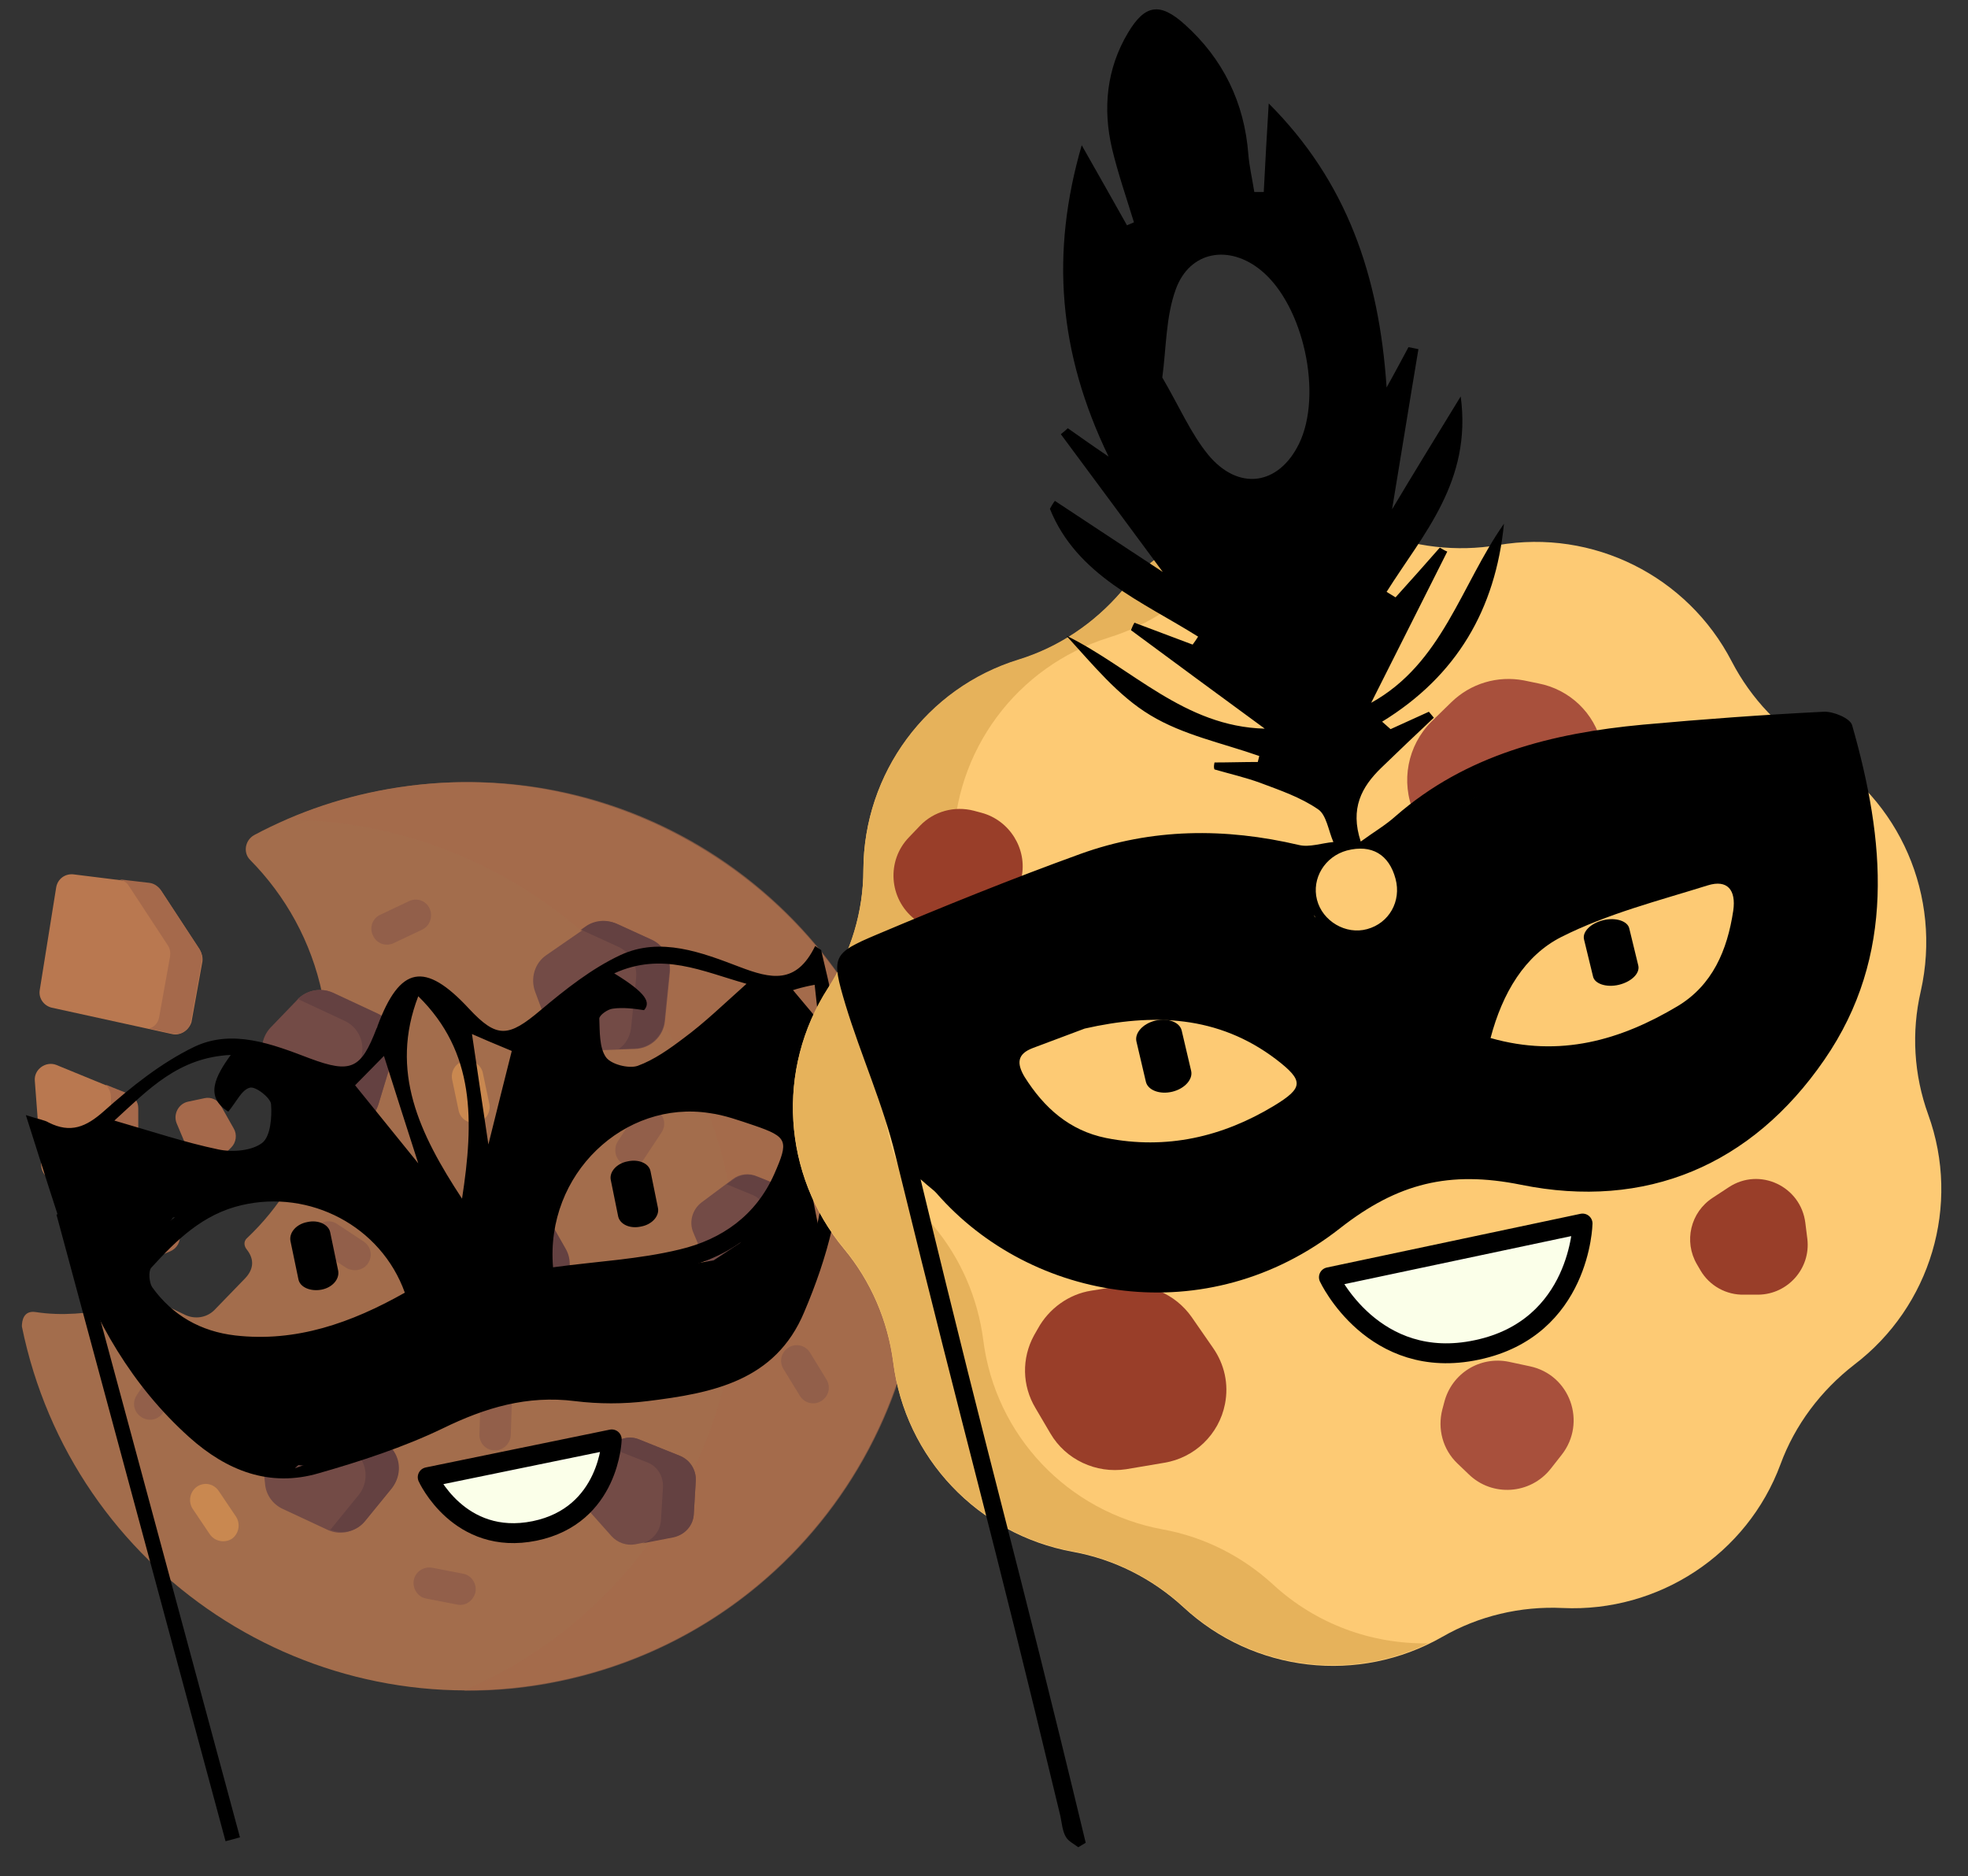 <?xml version="1.0" encoding="utf-8"?>
<!-- Generator: Adobe Illustrator 22.0.0, SVG Export Plug-In . SVG Version: 6.00 Build 0)  -->
<svg version="1.1" id="Calque_1" xmlns="http://www.w3.org/2000/svg" xmlns:xlink="http://www.w3.org/1999/xlink" x="0px" y="0px"
	 viewBox="0 0 395.7 377.2" style="enable-background:new 0 0 395.7 377.2;" xml:space="preserve">
<rect x="0" y="0" width="395.7" height="377.2" fill="#333333" stroke="none"/>
<style type="text/css">
	.st0{opacity:0.83;}
	.st1{fill:#B97850;}
	.st2{opacity:0.6;}
	.st3{fill:#A5694B;}
	.st4{fill:#734B46;}
	.st5{fill:#644141;}
	.st6{fill:#C98850;}
	.st7{fill:#925F4A;}
	.st8{fill:#FBFFE9;stroke:#000000;stroke-width:4;stroke-linecap:round;stroke-linejoin:round;stroke-miterlimit:10;}
	.st9{fill:#FDCA74;}
	.st10{fill:#E6B25B;}
	.st11{fill:#A8503C;}
	.st12{fill:#993E29;}
	.st13{fill:none;}
	.st14{fill:none;stroke:#000000;stroke-width:3;stroke-miterlimit:10;}
</style>
<g>
	<g class="st0">
		<g>
			<path class="st1" d="M7.2,263.8c5.2,0.8,10.5,0.3,15.9-0.8c2.5-0.5,4.9-1.3,7.3-2.1c0.3,0.2,0.6,0.5,0.9,0.6l6,2.9
				c2,0.9,4.3,0.5,5.8-1l6.2-6.4c1.7-1.8,1.9-3.8,0.3-5.8l0,0c-0.4-0.5-0.8-1.5,0.1-2.3c12.8-12.1,18.9-30.5,15.1-49
				c-2.2-10.6-7.4-19.8-14.5-27c-1.5-1.5-1-4,0.8-5c8.8-4.7,18.5-8,29-9.6c45.8-7,90.4,22.1,102.1,66.9
				c13.4,51.2-18.9,102.4-70.1,112.8c-49.4,10.1-97.6-21.8-107.7-71.3C4.4,265.6,4.7,263.4,7.2,263.8z"/>
		</g>
	</g>
	<g class="st2">
		<g>
			<path class="st3" d="M146.5,237.9c-8.8-43.1-46.5-72.8-88.8-73.1c5.7-2.5,11.8-4.4,18.1-5.7c49.4-10.1,97.6,21.8,107.7,71.3
				c10.1,49.4-21.8,97.6-71.3,107.7c-6.3,1.3-12.7,1.9-18.9,1.8C132.2,323.1,155.3,280.9,146.5,237.9z"/>
		</g>
	</g>
	<g>
		<g>
			<path class="st4" d="M108.7,242.4l4.9,8.6c1.6,2.7,0.9,6.2-1.6,8.1l-8.8,6.9c-2.1,1.7-5.1,1.8-7.4,0.3l-7-4.6
				c-2.4-1.6-3.4-4.6-2.5-7.3l3.3-9.3c0.7-2.1,2.5-3.6,4.7-4.1l7.5-1.5C104.6,238.9,107.4,240.1,108.7,242.4z"/>
		</g>
	</g>
	<g>
		<g>
			<path class="st4" d="M134.7,195.4l-1,9.9c-0.3,3.1-2.9,5.5-6,5.6l-11.1,0.4c-2.7,0.1-5.2-1.5-6.1-4.1l-2.9-7.8
				c-1-2.7-0.1-5.8,2.3-7.4l8.1-5.6c1.8-1.3,4.2-1.5,6.2-0.6l7,3.2C133.5,190.1,134.9,192.7,134.7,195.4z"/>
		</g>
	</g>
	<g>
		<g>
			<path class="st4" d="M67,199.6l9,4.2c2.8,1.3,4.3,4.5,3.4,7.5L76.1,222c-0.8,2.6-3.1,4.4-5.9,4.5l-8.4,0.2
				c-2.9,0.1-5.5-1.8-6.2-4.6l-2.7-9.5c-0.6-2.1,0-4.4,1.5-6l5.3-5.5C61.6,199,64.5,198.5,67,199.6z"/>
		</g>
	</g>
	<g>
		<g>
			<path class="st4" d="M161,243.8l-0.5,7.9c-0.2,2.5-2.1,4.5-4.6,4.7l-8.9,0.7c-2.2,0.2-4.2-1.1-5-3.1l-2.6-6.2
				c-0.9-2.1-0.2-4.6,1.6-6l6.3-4.7c1.4-1.1,3.3-1.3,4.9-0.6l5.7,2.3C159.8,239.6,161.1,241.6,161,243.8z"/>
		</g>
	</g>
	<g>
		<g>
			<path class="st4" d="M56.2,284.3l9-4.1c2.9-1.3,6.2-0.3,7.9,2.3l6,9.4c1.5,2.3,1.3,5.2-0.4,7.4l-5.3,6.5c-1.8,2.2-4.9,3-7.5,1.8
				l-9-4.2c-2-0.9-3.4-2.8-3.6-5l-0.8-7.6C52.3,288,53.8,285.5,56.2,284.3z"/>
		</g>
	</g>
	<g>
		<g>
			<path class="st4" d="M118.4,298.5l3.9-6.9c1.2-2.2,3.9-3.1,6.2-2.2l8.2,3.3c2,0.8,3.3,2.8,3.2,5l-0.4,6.7
				c-0.1,2.3-1.8,4.2-4.1,4.6l-7.7,1.5c-1.7,0.3-3.5-0.3-4.7-1.6l-4.1-4.6C117.5,302.7,117.3,300.4,118.4,298.5z"/>
		</g>
	</g>
	<g>
		<g>
			<path class="st5" d="M126.9,206.6l1-9.9c0.3-2.7-1.2-5.3-3.7-6.4l-7-3.2c-0.1-0.1-0.3-0.1-0.5-0.1l1-0.7c1.8-1.3,4.2-1.5,6.2-0.6
				l7,3.2c2.5,1.1,3.9,3.7,3.7,6.4l-1,9.9c-0.3,3.1-2.9,5.5-6,5.6l-3.2,0.1C125.8,210,126.7,208.4,126.9,206.6z"/>
		</g>
	</g>
	<g>
		<g>
			<path class="st5" d="M69.4,223.3l3.2-10.6c0.9-3-0.5-6.2-3.4-7.5l-9-4.2c-0.1-0.1-0.3-0.1-0.4-0.1c1.9-1.8,4.7-2.4,7.1-1.3l9,4.2
				c2.8,1.3,4.3,4.5,3.4,7.5L76.1,222c-0.8,2.6-3.1,4.4-5.9,4.5l-3.1,0.1C68.2,225.7,69,224.6,69.4,223.3z"/>
		</g>
	</g>
	<g>
		<g>
			<path class="st5" d="M66.8,307.1l5.3-6.5c1.7-2.1,1.9-5.1,0.4-7.4l-6-9.4c-0.8-1.3-2.1-2.2-3.5-2.6l2.3-1.1
				c2.9-1.3,6.2-0.3,7.9,2.3l6,9.4c1.5,2.3,1.3,5.2-0.4,7.4l-5.3,6.5c-1.7,2.2-4.7,2.9-7.2,1.8C66.5,307.5,66.7,307.3,66.8,307.1z"
				/>
		</g>
	</g>
	<g>
		<g>
			<path class="st5" d="M105.4,260.5c2.5-1.9,3.1-5.4,1.6-8.1l-4.9-8.6c-1.4-2.3-4.1-3.6-6.7-3l6.7-1.4c2.7-0.5,5.4,0.7,6.7,3
				l4.9,8.6c1.6,2.7,0.9,6.2-1.6,8.1l-8.8,6.9c-1.8,1.4-4.1,1.6-6.1,0.9L105.4,260.5z"/>
		</g>
	</g>
	<g>
		<g>
			<path class="st5" d="M153.8,253.1l0.5-7.9c0.1-2.2-1.1-4.2-3.1-5l-5.1-2.1l1.3-0.9c1.4-1.1,3.3-1.3,4.9-0.6l5.7,2.3
				c2,0.8,3.3,2.8,3.1,5l-0.5,7.9c-0.2,2.5-2.1,4.5-4.6,4.7l-4.1,0.3C152.8,255.9,153.7,254.6,153.8,253.1z"/>
		</g>
	</g>
	<g>
		<g>
			<path class="st5" d="M132.9,305.7l0.4-6.7c0.1-2.2-1.1-4.2-3.2-5l-7.4-2.9c1.3-1.8,3.7-2.6,5.8-1.7l8.2,3.3c2,0.8,3.3,2.8,3.2,5
				l-0.4,6.7c-0.1,2.3-1.8,4.2-4.1,4.7l-6.2,1.2C131.3,309.6,132.7,307.9,132.9,305.7z"/>
		</g>
	</g>
	<g>
		<g>
			<path class="st6" d="M95.9,225.7L95.9,225.7c1.7-0.3,2.8-2,2.5-3.7l-1.3-6.2c-0.3-1.7-2-2.8-3.7-2.5l0,0c-1.7,0.3-2.8,2-2.5,3.7
				l1.3,6.2C92.5,224.9,94.1,226,95.9,225.7z"/>
		</g>
	</g>
	<g>
		<g>
			<path class="st7" d="M125.1,233.9L125.1,233.9c1.5,1,3.4,0.6,4.4-0.9l3.5-5.3c1-1.5,0.6-3.4-0.9-4.4l0,0c-1.5-1-3.4-0.6-4.4,0.9
				l-3.5,5.3C123.3,231,123.7,233,125.1,233.9z"/>
		</g>
	</g>
	<g>
		<g>
			<path class="st6" d="M134,275.3L134,275.3c1.5-0.9,1.9-2.9,0.9-4.4l-3.4-5.3c-0.9-1.5-2.9-1.9-4.4-0.9l0,0
				c-1.5,0.9-1.9,2.9-0.9,4.4l3.4,5.3C130.6,275.8,132.6,276.3,134,275.3z"/>
		</g>
	</g>
	<g>
		<g>
			<path class="st7" d="M99.4,291.6L99.4,291.6c1.7,0.1,3.2-1.3,3.3-3l0.2-6.3c0.1-1.7-1.3-3.2-3-3.3l0,0c-1.7-0.1-3.2,1.3-3.3,3
				l-0.2,6.3C96.3,290.1,97.7,291.6,99.4,291.6z"/>
		</g>
	</g>
	<g>
		<g>
			<path class="st7" d="M95.6,320.1L95.6,320.1c0.3-1.7-0.8-3.4-2.5-3.7l-6.2-1.2c-1.7-0.3-3.4,0.8-3.7,2.5l0,0
				c-0.3,1.7,0.8,3.4,2.5,3.7l6.2,1.2C93.6,323,95.2,321.8,95.6,320.1z"/>
		</g>
	</g>
	<g>
		<g>
			<path class="st7" d="M86.4,182.7L86.4,182.7c-0.7-1.6-2.6-2.3-4.2-1.5l-5.7,2.7c-1.6,0.7-2.3,2.6-1.5,4.2l0,0
				c0.7,1.6,2.6,2.3,4.2,1.5l5.7-2.7C86.4,186.2,87.1,184.3,86.4,182.7z"/>
		</g>
	</g>
	<g>
		<g>
			<path class="st7" d="M165.1,281.7L165.1,281.7c1.5-0.9,2-2.8,1.1-4.3l-3.3-5.4c-0.9-1.5-2.8-2-4.3-1.1l0,0
				c-1.5,0.9-2,2.8-1.1,4.3l3.3,5.4C161.7,282.1,163.6,282.6,165.1,281.7z"/>
		</g>
	</g>
	<g>
		<g>
			<path class="st6" d="M154.8,208.2L154.8,208.2c-1.7-0.1-3.2,1.3-3.3,3l-0.2,6.3c-0.1,1.7,1.3,3.2,3,3.3l0,0
				c1.7,0.1,3.2-1.3,3.3-3l0.2-6.3C157.9,209.7,156.5,208.3,154.8,208.2z"/>
		</g>
	</g>
	<g>
		<g>
			<path class="st7" d="M74,254L74,254c1-1.5,0.6-3.4-0.9-4.4l-5.3-3.5c-1.5-1-3.4-0.6-4.4,0.9l0,0c-1,1.5-0.6,3.4,0.9,4.4l5.3,3.5
				C71.1,255.8,73.1,255.4,74,254z"/>
		</g>
	</g>
	<g>
		<g>
			<path class="st7" d="M35.4,274.3L35.4,274.3c-1.5-1-3.4-0.6-4.4,0.9l-3.5,5.3c-1,1.5-0.6,3.4,0.9,4.4l0,0c1.5,1,3.4,0.6,4.4-0.9
				l3.5-5.3C37.3,277.2,36.9,275.2,35.4,274.3z"/>
		</g>
	</g>
	<g>
		<g>
			<path class="st6" d="M39.6,298.9L39.6,298.9c-1.4,1-1.8,2.9-0.9,4.4l3.5,5.2c1,1.4,2.9,1.8,4.4,0.9l0,0c1.4-1,1.8-2.9,0.9-4.4
				l-3.5-5.2C43,298.3,41.1,297.9,39.6,298.9z"/>
		</g>
	</g>
	<g>
		<g>
			<path class="st1" d="M27.7,222.8l0,10.9c0,1.7-1.3,3.1-3,3.2l-13.1,0.5c-1.7,0.1-3.1-1.2-3.3-2.9l-1.3-17.2
				c-0.2-2.3,2.2-4,4.3-3.2l14.4,5.9C27,220.4,27.7,221.6,27.7,222.8z"/>
		</g>
	</g>
	<g>
		<g>
			<path class="st1" d="M34.6,207.9l-24.2-5.3c-1.6-0.4-2.7-1.9-2.4-3.6l3.3-20.6c0.3-1.7,1.8-2.8,3.5-2.6l15.3,1.9
				c0.9,0.1,1.7,0.6,2.3,1.4l7.8,11.9c0.4,0.7,0.6,1.5,0.5,2.3l-2.2,12.2C38,207.1,36.3,208.3,34.6,207.9z"/>
		</g>
	</g>
	<g>
		<g>
			<path class="st3" d="M41.1,220.8l-3.3,0.7c-1.9,0.4-3,2.5-2.3,4.3l2.9,6.9c0.9,2.1,3.6,2.6,5.1,1l3-3c1-1,1.2-2.6,0.5-3.8
				l-2.6-4.6C43.8,221.1,42.4,220.5,41.1,220.8z"/>
		</g>
	</g>
	<g>
		<g>
			<path class="st3" d="M36,247.5l0.1,0.6c0.3,1.5-0.5,2.9-1.9,3.5l-8.9,3.7c-1.8,0.8-3.9-0.3-4.3-2.3l-0.5-2.4
				c-0.3-1.7,0.8-3.4,2.5-3.7l9.3-1.9C34,244.7,35.7,245.8,36,247.5z"/>
		</g>
	</g>
	<g>
		<g>
			<path class="st3" d="M32,204.5l2.2-12.2c0.1-0.8,0-1.6-0.5-2.3l-7.8-11.9c-0.4-0.7-1.2-1.1-1.9-1.3l6,0.7
				c0.9,0.1,1.7,0.6,2.3,1.4l7.8,11.9c0.4,0.7,0.6,1.5,0.5,2.3l-2.2,12.2c-0.3,1.8-2,2.9-3.8,2.5l-4.6-1
				C31,206.5,31.8,205.7,32,204.5z"/>
		</g>
	</g>
	<g>
		<g>
			<path class="st3" d="M22.3,234.2l0-13.6c0-1-0.4-1.8-1-2.5l4.5,1.8c1.2,0.5,2,1.6,2,2.9l0,10.9c0,1.7-1.3,3.1-3,3.2l-3.6,0.1
				C21.8,236.3,22.3,235.3,22.3,234.2z"/>
		</g>
	</g>
</g>
<path class="st8" d="M123,289.4L86,297c0,0,6.3,13.9,21.5,10.8C122.6,304.7,123,289.4,123,289.4z"/>
<path d="M79.8,263.8l-20,5c0,0-9,2-10,2s-11,0-12-2s-9-9-9-9l-8-9l-2,4v5l5,9l10,14l16,11l13,1l12-3l13-6l10.5-4.4l14.5-1.6h13l17-2
	l7-2l7-6l5-13l2.7-10.4l-1.7-8.6c0,0-0.1-7.6-1.5-7.3c-1.5,0.3-7.8,11.7-7.8,11.7l-4.7,7.7l-5.3,3.5l-8.7,1.5c0,0-8,1-10,1
	s-10.9,0.9-10.9,0.9l-6.4,0.4l-10.8,0.7L86,263.5L79.8,263.8z"/>
<path d="M95.8,251.8c0,0-27-31-27-33s-10-6-10-6l-1,6v9l-2,4h-7h-8l-14-4h-9l-8,1v1l6,23l7.2,2.5l6.8-3.5l5-7l7-1l4-2l7-1h10l7,3
	l11,11l6,11l4,14l6,2l13-2l2-16l-2-9l1-13l4-6l4.8-4.4l6.2-5.6l10-4h11l8,2h8l1-12l0.7-6.7l-5.2-6.2l-5.5-2.2l-4.5,4.8l-8.5,6.2
	l-10,9h-5c0,0-2,0-3-2s-5-6-5-6l-1-6l-2-1l-4,1l-4,3l-5,20l-5,23L95.8,251.8z"/>
<g>
	<path d="M5.2,224.2c2.8,0.9,3.8,1,4.6,1.5c4.4,2.2,7.5,0.9,11.1-2.3c5.5-4.9,11.5-9.7,18.1-12.9c7.7-3.7,15.7-0.6,23.3,2.3
		c8.3,3.1,10.3,2.1,13.4-6c0.1-0.2,0.2-0.3,0.2-0.5c4.5-12.1,9.5-13.1,18.4-3.5c5.6,6,7.9,5.8,14.4,0.3c5-4.2,10.3-8.4,16.1-11.1
		c8-3.7,16.3-0.5,23.9,2.4c6.3,2.4,11.4,3.6,15.2-4.2c0.4,0.3,0.8,0.5,1.2,0.8c0.8,3.6,1.8,7.2,2.3,10.8c1.8,15.1,3.3,30.2-0.1,45.2
		c-1.3,5.7-3.3,11.4-5.6,16.8c-5.8,13.9-18.5,16.3-31.5,17.9c-4.8,0.6-9.8,0.6-14.6,0c-9.6-1.2-18,1.3-26.6,5.5
		c-7.9,3.8-16.5,6.6-24.9,9c-9.9,2.9-18.5-0.5-26-7.2c-11.6-10.4-19-23.4-24.2-37.9C11,242.7,8.4,234.2,5.2,224.2z M108.7,277.7
		c0-3.7,0-7.2,0.1-10.6c0.1-7.3-0.2-14.7,0.4-21.9c0.7-7.6,4.1-14.2,10.6-18.5c9.2-6.2,19.1-9.1,30.3-5.3c5.1,1.7,10.6,2.4,16.1-1.5
		c-0.8-7.3-1.6-14.8-2.4-21.9c-10,1.8-16.9,7.3-23.4,13.5c-2.8,2.7-6.4,4.9-9.9,6.6c-6.9,3.3-12.5,0.9-15.1-6.2
		c-1-2.7-1.3-5.7-2-9.1c-1.1,1.5-2.5,2.9-3.1,4.5c-1.1,2.7-1.7,5.7-2.5,8.5c-3.8,13.2-7.6,26.5-11.6,40.3
		c-10.9-12.8-21.2-25.1-31.7-37.2c-1.6-1.8-3.8-3.1-5.7-4.6c-0.3,2.1,0.3,3.3,0.7,4.6c3.8,10.2-1.3,17.3-12.1,16.7
		c-3.9-0.2-8.1-0.9-11.7-2.4c-8-3.3-16.2-3.9-25.4-2.6c2,5.8,4.3,11.5,5.8,17.3c1.3,5.2,4.7,5.4,8.2,3.8c3.9-1.8,7.6-4.3,10.9-7
		c11.9-9.9,36.6-9.4,45.8,8.8c2.1,4,4.1,8.1,5.9,12.2c1.9,4.1,3.3,8.4,5.4,12.5c0.6,1.1,2.6,2.4,3.8,2.2
		C100,279.8,103.9,278.7,108.7,277.7z M81.4,259.9c-4.8-13.4-19.1-20.8-32.8-17.6c-7.8,1.8-13.1,7-18.2,12.6c-0.6,0.7-0.4,3,0.2,3.9
		c4.1,5.7,9.8,8.9,16.7,9.7C59.5,269.9,70.6,266,81.4,259.9z M111.2,254.8c8.8-1.2,17.3-1.6,25.5-3.6c8.4-2,15.3-6.8,19-15.2
		c2.9-6.6,2.7-7.4-4-9.7c-3-1-6-2.1-9-2.5C125.6,221.1,109.6,236,111.2,254.8z M149.8,272.1c10-4.2,19.3-32.7,15-47.7
		c-1.9,3.4-3.7,5.7-4.4,8.3c-3.5,12.1-11.3,19.4-23.4,22.3c-5.1,1.2-10.2,2.5-15.2,4.1c-2.4,0.8-4.5,2.4-6.7,3.6
		c5.1,2.2,9.3,4.1,13.6,6c5.6,2.5,11.2,2.9,16.4-0.8c1-0.7,1.5-2.6,1.7-4c0.1-0.7-1.4-2.2-1.9-2.1c-1.3,0.3-2.6,1.2-3.8,1.9
		c-0.4,0.3-0.7,0.8-1,1.3c-0.5-0.4-1.1-0.7-1.6-1.1c1.4-2,2.4-4.8,4.3-5.7c1.7-0.8,5.1-0.3,6.5,1
		C153.6,262.9,152.7,267.5,149.8,272.1z M81,270.6c0-0.6,0.1-1.1,0.1-1.7c-5.4,0.6-10.9,0.8-16.2,2c-14.9,3.3-28.1,2.1-38.3-11
		c-1.2-1.6-3.4-2.3-5.8-3.9c1.3,14,21.8,36.8,32.5,36.7c-4.1-3.3-7.1-7.2-4.2-12.1c1-1.8,4.2-3.2,6.3-3.1c1.9,0.1,3.6,2.5,6,4.4
		c-3.4-0.2-5.4-0.5-7.4-0.3c-0.3,0-1,2.9-0.7,3.1c1.9,1.2,4.6,3.2,6.1,2.6c4.6-1.8,9-4.2,12.9-7.1C75.6,277.5,78.1,273.8,81,270.6z
		 M23,225.3c7.6,2.2,14.2,4.4,20.9,5.8c2.8,0.6,6.7,0.3,8.8-1.3c1.7-1.3,2-5.2,1.8-7.8c-0.1-1.3-3.2-3.7-4.3-3.3
		c-1.6,0.4-2.7,2.9-4.3,4.8c-4.8-3-2.6-7.1,0.5-11.4C35.8,212.6,29.8,219.1,23,225.3z M150.1,197.8c-8.9-2.5-17-6.5-26.6-2.1
		c6.7,4.1,7.3,5.9,6,7.4c-2-0.3-4.2-0.6-6.3-0.3c-1,0.1-2.7,1.3-2.7,2c0.1,2.6,0,5.8,1.3,7.7c1,1.5,4.6,2.4,6.4,1.8
		c3.3-1.2,6.4-3.4,9.3-5.6C141.7,205.6,145.4,202,150.1,197.8z M92.9,241c2.4-15.6,2.7-29.4-8.8-40.7
		C78.3,215.4,84.3,227.9,92.9,241z M112.1,279.4c11.3-1,22.2-2,34.4-3.1c-8.8-2.7-16-4.3-22.8-7.1
		C114.2,265.6,111.3,267.4,112.1,279.4z M91.2,283.9c-3.8-10.1-7-11.5-12.1-6.9c-6.2,5.6-12.4,11.3-19.8,18.2
		C70.5,291.2,80.6,287.6,91.2,283.9z M98.2,230.1c1.7-6.8,3.2-12.9,4.7-18.8c-3.4-1.4-6.2-2.6-8-3.4C95.9,214.8,97,222,98.2,230.1z
		 M84.1,233.9c-2.4-7.4-4.7-14.7-6.9-21.6c-1.3,1.3-3.4,3.5-5.8,5.9C75.6,223.4,79.9,228.7,84.1,233.9z"/>
	<path d="M19.9,240.7c-2-1.6-4.2-2.6-4.2-3.6c0-1.4,1.6-2.8,2.6-4.2c1.3,0.9,3.3,1.5,3.6,2.7C22.3,236.8,20.9,238.4,19.9,240.7z"/>
	<path d="M163,205c-1.7,2.1-2.6,4.2-3.7,4.3c-1.4,0-2.9-1.5-4.4-2.4c0.9-1.3,1.6-3.2,2.8-3.6C158.9,202.9,160.6,204.1,163,205z"/>
	<path d="M29.8,241.4c-1.7-1.8-3.3-2.7-3.4-3.7c-0.1-1.1,1.4-2.3,2.2-3.5c1.1,0.8,2.9,1.4,3.2,2.5C32,237.7,30.8,239.2,29.8,241.4z"
		/>
	<path d="M153.5,210.2c-1.7,1.9-2.6,3.6-3.5,3.7c-1.1,0-2.7-1.2-3.3-2.4c-0.3-0.6,1-2.8,1.9-3C149.8,208.3,151.2,209.4,153.5,210.2z
		"/>
	<path d="M18.9,245.4c1.8-1.7,2.8-3.3,3.8-3.3c1.1,0,2.3,1.4,3.4,2.2c-0.8,1.1-1.5,2.9-2.5,3.2C22.7,247.7,21.2,246.5,18.9,245.4z"
		/>
	<path d="M162.1,214.9c-1.8,1.8-2.8,3.5-3.7,3.5c-1.1,0-2.6-1.3-3.1-2.4c-0.3-0.6,1.1-2.7,2-2.9C158.4,212.9,159.7,214,162.1,214.9z
		"/>
	<path d="M159.2,253.8c-1.8,1.6-2.7,3-3.9,3.2c-0.9,0.2-2.9-1.3-2.9-1.9c0.1-1.2,1.1-3,2-3.3C155.5,251.6,156.9,252.8,159.2,253.8z"
		/>
	<path d="M45.8,278.2c-1.8,1.6-2.7,3.1-3.8,3.3c-0.8,0.1-2.8-1.4-2.7-2c0.2-1.2,1.2-2.7,2.3-3.2C42.3,275.9,43.7,277.1,45.8,278.2z"
		/>
</g>
<path d="M128.9,246.6c2.2-0.4,3.7-2.1,3.4-3.7l-1.5-7.4c-0.3-1.6-2.4-2.5-4.6-2c-2.2,0.4-3.7,2.1-3.4,3.7l1.5,7.4
	C124.7,246.2,126.7,247.1,128.9,246.6z"/>
<path d="M64.6,259.3c2.2-0.4,3.7-2.1,3.4-3.8l-1.6-7.7c-0.3-1.6-2.4-2.6-4.6-2.1c-2.2,0.4-3.7,2.1-3.4,3.8l1.6,7.7
	C60.3,258.8,62.4,259.7,64.6,259.3z"/>
<path class="st9" d="M365.3,151L365.3,151c-7.3-4.3-13.2-10.5-17.1-18l0,0c-8.9-17.2-27.9-26.7-47-23.4l0,0
	c-8.3,1.4-16.9,0.4-24.7-2.8l0,0c-17.9-7.5-38.5-2.6-51,12.2l0,0c-5.5,6.4-12.6,11.2-20.7,13.7l0,0c-18.5,5.7-31.1,22.8-31.2,42.2
	l0,0c0,8.4-2.5,16.7-7.1,23.8l0,0c-10.5,16.3-9.2,37.5,3.2,52.4l0,0c5.4,6.5,8.8,14.4,9.9,22.8l0,0c2.4,19.2,17,34.6,36.1,38.1l0,0
	c8.3,1.5,16,5.4,22.2,11.1l0,0c14.2,13.2,35.3,15.6,52.1,6l0,0c7.3-4.2,15.7-6.2,24.2-5.8l0,0c19.3,0.9,37.1-10.8,43.8-28.9l0,0
	c2.9-7.9,8.1-14.8,14.8-20l0,0c15.4-11.7,21.5-32.1,14.9-50.3l0,0c-2.9-8-3.4-16.6-1.5-24.8l0,0C390.5,180.2,382,160.7,365.3,151z"
	/>
<path class="st10" d="M256,318.6L256,318.6c-6.2-5.7-13.9-9.6-22.2-11.1l0,0c-19.1-3.5-33.7-18.9-36.1-38.1l0,0
	c-1.1-8.4-4.5-16.3-9.9-22.8l0,0c-12.4-14.9-13.7-36.1-3.2-52.4l0,0c4.6-7.1,7-15.4,7.1-23.8l0,0c0.1-19.4,12.7-36.4,31.2-42.2l0,0
	c8.1-2.5,15.3-7.3,20.7-13.7l0,0c4.1-4.9,9.2-8.7,14.7-11.3c-12.4,0.3-24.4,5.8-32.8,15.7l0,0c-5.5,6.4-12.6,11.2-20.7,13.7l0,0
	c-18.5,5.7-31.1,22.8-31.2,42.2l0,0c0,8.4-2.5,16.7-7.1,23.8l0,0c-10.5,16.3-9.2,37.5,3.2,52.4l0,0c5.4,6.5,8.8,14.4,9.9,22.8l0,0
	c2.4,19.2,17,34.6,36.1,38.1l0,0c8.3,1.5,16,5.4,22.2,11.1l0,0c13.4,12.4,33,15.3,49.3,7.4C275.9,330.6,264.7,326.6,256,318.6z"/>
<path d="M235.7,219.5c-2.5,0.6-4.9-0.3-5.3-2l-1.9-8.1c-0.4-1.7,1.3-3.6,3.8-4.2s4.9,0.3,5.3,2l1.9,8.1
	C239.9,217,238.2,218.9,235.7,219.5z"/>
<path d="M325.5,198c-2.5,0.6-4.9-0.2-5.2-1.7l-1.8-7.4c-0.4-1.6,1.4-3.3,3.9-3.9s4.9,0.2,5.2,1.7l1.8,7.4
	C329.8,195.7,328,197.4,325.5,198z"/>
<path class="st11" d="M309.3,137.4l-2.9-0.6c-5.3-1-10.7,0.6-14.6,4.4l-4,3.9c-4.8,4.8-6.2,12.1-3.5,18.3l0,0
	c3.2,7.2,11.1,11.1,18.7,9.2l7.3-1.8c8.8-2.1,14.2-10.9,12.1-19.7l-0.4-1.6C320.6,143.4,315.6,138.6,309.3,137.4z"/>
<path class="st12" d="M197.3,163.4l-1.5-0.4c-3.9-1-8,0.1-10.8,3l-2.2,2.3c-4.6,4.7-4.1,12.4,1.1,16.5l2.8,2.2
	c6.5,5.1,16.1,1.7,17.8-6.4l0.9-4.2C206.6,170.7,203,164.9,197.3,163.4z"/>
<path class="st11" d="M290.4,281.9l-0.4,1.5c-1,3.9,0.1,8,3,10.8l2.3,2.2c4.7,4.6,12.4,4.1,16.5-1.1l2.2-2.8
	c5.1-6.5,1.7-16.1-6.4-17.8l-4.2-0.9C297.6,272.6,291.9,276.1,290.4,281.9z"/>
<g>
	<path class="st12" d="M341.2,254.2l0.7,1.2c1.8,3.1,5.2,5,8.8,4.9l2.9,0c5.9-0.1,10.5-5.3,9.8-11.2l-0.4-3.2
		c-0.9-7.4-9.2-11.3-15.4-7.2l-3.2,2.1C339.9,243.7,338.5,249.6,341.2,254.2z"/>
	<path class="st12" d="M243.9,271l-4.3-6.2c-3.3-4.7-9-7.1-14.6-6.2l-5.6,0.9c-4.5,0.7-8.5,3.6-10.7,7.6l-0.8,1.4
		c-2.5,4.6-2.4,10.1,0.3,14.6l3,5.1c3.1,5.3,9.2,8.1,15.2,7.2l7.7-1.3c6.1-1,11-5.7,12.2-11.8C247.1,278.3,246.2,274.3,243.9,271z"
		/>
</g>
<path class="st13" d="M184.7,217c2.7,11.4,12.6,18.9,22,16.6"/>
<g>
	<path d="M244.2,153.3c2.9,0,5.8-0.1,8.7-0.1c0.1-0.4,0.2-0.8,0.3-1.2c-7.4-2.6-15.3-4.2-21.9-8.2c-6.5-3.9-11.6-10.2-16.9-16
		c13.2,6.5,23.7,18.3,39.9,18.7c-9-6.6-18-13.2-26.9-19.8c0.2-0.5,0.4-1,0.7-1.5c3.9,1.5,7.8,2.9,11.7,4.4c0.4-0.5,0.7-1,1.1-1.6
		c-11.3-7.1-24.4-12.3-29.8-25.7c0.3-0.5,0.6-1.1,1-1.6c7,4.6,13.9,9.2,21.7,14.3c-7.3-9.9-13.9-18.8-20.5-27.7
		c0.5-0.4,1-0.8,1.4-1.2c2.3,1.6,4.5,3.2,8.2,5.7c-10.1-20.9-11.7-40.9-5.4-62.6c3.4,6,6.3,11.1,9.1,16.1c0.5-0.2,0.9-0.4,1.4-0.6
		c-1.5-4.9-3.2-9.8-4.4-14.8c-1.9-8.1-1.1-16.1,3.2-23.3c3.4-5.7,6.4-6.2,11.4-1.7c7.7,6.9,12,15.7,12.8,26.1c0.2,2.5,0.8,5,1.2,7.6
		c0.6,0,1.3,0,1.9,0c0.3-5.7,0.6-11.4,1-17.8c15.7,15.7,22.2,34.6,23.7,57.1c1.9-3.4,3.1-5.7,4.4-8.1c0.7,0.1,1.4,0.3,2,0.4
		c-1.8,10.7-3.5,21.4-5.3,32.2c4.3-7.2,8.6-14.2,13.8-22.7c2.3,17.1-7.6,27.7-14.9,39.3c0.6,0.4,1.2,0.7,1.8,1.1
		c3-3.3,5.9-6.6,8.9-10c0.5,0.3,1,0.6,1.5,0.8c-5.1,10.1-10.2,20.3-15.3,30.4c14.3-7.9,18-23.6,26.7-36
		c-1.7,17.2-9.5,30.6-24.5,39.8c0.6,0.5,1.1,1,1.7,1.5c2.6-1.2,5.1-2.3,7.7-3.5c0.3,0.4,0.7,0.8,1,1.2c-3.6,3.4-7.1,6.7-10.6,10.1
		c-3.9,3.8-6.3,8.1-4.1,14.8c2.6-1.9,5-3.3,7-5.1c14.2-12.4,31.5-16.7,49.7-18.4c12.1-1.1,24.3-2,36.4-2.6c1.9-0.1,5.3,1.3,5.7,2.7
		c6.6,23.1,8.9,46.3-5.6,67.3c-14.6,21.2-35.9,30.2-61,25.1c-14.4-2.9-24.8-0.3-36.3,8.7c-26.8,21.1-62.2,14.8-81.2-7
		c-0.5-0.6-1.2-1-3.2-2.8c15.2,63,18.4,71.9,33.2,133.4c-0.5,0.3-1,0.6-1.5,0.9c-0.9-0.7-2-1.2-2.5-2.1c-0.7-1.2-0.8-2.8-1.1-4.2
		c-14.8-61.7-18-71-33.1-132.6c-2.5-10.4-7-20.3-10.1-30.5c-2.9-9.7-2.7-10.3,6.3-14.1c13.5-5.7,27.1-11.2,40.9-16.2
		c14.4-5.2,29.1-5.3,44-1.8c2.1,0.5,4.6-0.4,6.9-0.6c-1-2.3-1.4-5.5-3.1-6.6c-3.5-2.4-7.6-3.8-11.6-5.3c-3-1.1-6.1-1.8-9.2-2.7
		C244,154.3,244.1,153.8,244.2,153.3z M223.6,175.3c-11.7,4.6-23.5,8.9-35,14c-16.9,7.6-17.2,8-10.4,25.3
		c8,20.4,21.8,34.9,44.5,38.6c14.3,2.3,27.1-2.4,38.9-9.6c14-8.6,28.3-15.2,45.4-12c1.8,0.3,3.7,0.2,5.6,0.2
		c13.3,0.6,26.1-1.3,37.3-8.8c22.3-15,27.7-45.9,18.9-70.1c-0.5-1.4-3.4-2.9-5.2-2.8c-11.3,0.4-22.7,1-34,2
		c-16.3,1.5-31.7,5.5-45,15.7c-2.6,2-4.6,3.2-2.7,7.3c2.7,5.5-0.6,11.5-6.3,13.3c-5.7,1.8-11.5-1.4-12.4-7.6
		c-0.7-4.3-2.6-5.7-6.7-6.3C245.5,172.8,234.7,172.8,223.6,175.3z M233.7,75.9c3.4,5.8,5.7,11.2,9.2,15.5c6.1,7.4,14.2,6.2,18.3-2.2
		c4.8-9.9,0.9-27.8-7.6-34.8c-6.4-5.3-14.4-4-17.2,3.8C234.4,63.7,234.5,70,233.7,75.9z M280.6,176.7c-1.3-4.9-4.8-7-9.8-5.7
		c-4.4,1.2-7.1,5.6-6,9.9c1.1,4.3,5.8,7.1,10.1,5.9C279.3,185.6,281.8,181.2,280.6,176.7z"/>
	<path d="M296.2,210.3c2.3-11.7,7.4-21.7,17.8-27.2c9-4.8,19-7.8,28.8-10.5c6.7-1.9,8.4,0,9.2,6.9c1.8,14.3-2.6,22.3-16.3,29.4
		C323.6,215.1,308.4,215.8,296.2,210.3z M299.7,208.7c14,4,26.2,0.4,37.6-6.4c7-4.2,10-11.2,11.2-19.2c0.6-4.2-1.2-6.3-5.1-5.1
		c-9.9,3.1-20.2,5.7-29.5,10.4C306.6,192.1,302.1,199.6,299.7,208.7z"/>
	<path d="M213.9,202.6c16.4-2.9,32.1-3.5,45.6,8.6c6.5,5.8,6.7,7.7-0.3,12.7c-10.7,7.5-22.5,11.9-35.9,10.1
		c-11.1-1.5-20.9-10.7-22.1-21.7c-0.2-1.8,1.1-4.5,2.6-5.4C206.8,205,210.5,204,213.9,202.6z M218.1,206.8
		c-3.5,1.3-6.9,2.6-10.4,3.9c-3.2,1.2-3.3,3.1-1.7,5.8c3.9,6.2,9,10.8,16.4,12.3c12.1,2.4,23.4-0.2,33.8-6.5c5.9-3.6,6-5,0.4-9.3
		C244.9,204.1,231.8,203.7,218.1,206.8z"/>
</g>
<path d="M273.3,188l-5.3-1.1l-3.7-2.6l-0.5-6.9l-1.1-4.2l-13.7-1.1c0,0-16.8-3.2-17.9-2.1c-1.1,1.1-14.7,4.2-14.7,4.2l-12.6,6.3
	l-18.9,7.4l-11.6,5.3l-2.1,4.2l3.2,14.7l7.4,17.9l11.6,11.6l17.9-14.7l-5.3-6.3l-2.1-8.4l8.4-5.3l13.7-3.2h9.5l11.6,2.1l13.7,9.5
	l2.1,2.1h18.9l15.6-6.7l1.3-4.9c0,0,6.3-10.5,6.3-11.6s15.8-11.6,15.8-11.6l25.2-8.4l4.2,6.3c0,0,0,6.3,0,7.4s-4.2,8.4-4.2,8.4
	l-4.2,6.3c0,0-9.5,5.3-10.5,5.3s-15.8,4.2-15.8,4.2l-13.7-1.1l1.1,11.6l5.3,11.6h21c0,0,15.8-2.1,15.8-3.2
	c0-1.1,14.7-13.7,14.7-13.7l9.5-14.7l6.3-14.7c0,0,0-16.8,0-17.9c0-1.1-1.1-14.7-2.1-15.8s-4.2-8.4-4.2-8.4l-25.2,1.1
	c0,0-21,3.2-22.1,3.2s-13.7,4.2-13.7,4.2s-20,10.5-21,10.5c-1.1,0-8.4,4.2-8.4,4.2l2.1,5.3l1.1,3.2v1.1l-0.9,2.6l-0.2,2.6l-1.8,1.5
	l-1.4,1.7l-3.2,1.1H273.3z"/>
<path d="M192.4,240.5l18.9-13.7l7.4,3.2l10.5,1.1c0,0,9.5,0,10.5,0c1.1,0,14.7-5.3,14.7-5.3l7.4-6.3l3.2-5.3l25.2-4.2l4.2-1.1
	l4.2,1.1c0,0,5.9,1.7,6.1,3c0.2,1.2,3.4,8.6,3.4,9.6s2.5,11.6,2.5,11.6s0.7,3.2-2.5,2.1c-3.2-1.1-9.5-2.1-13.7-2.1
	c-4.2,0-14.7,4.2-15.8,4.2s-7.4,6.3-9.5,6.3s-11.6,6.3-13.7,7.4s-10.5,4.2-12.6,4.2c-2.1,0-9.5,1.1-11.6,1.1s-16.8-1.1-17.9-2.1
	c-1.1-1.1-9.5-5.3-9.5-5.3L192.4,240.5z"/>
<path class="st8" d="M318.2,246l-51,10.8c0,0,8.9,19.1,29.8,14.6C317.8,267,318.2,246,318.2,246z"/>
<line class="st14" x1="12.8" y1="243.8" x2="46.8" y2="369.8"/>
</svg>
